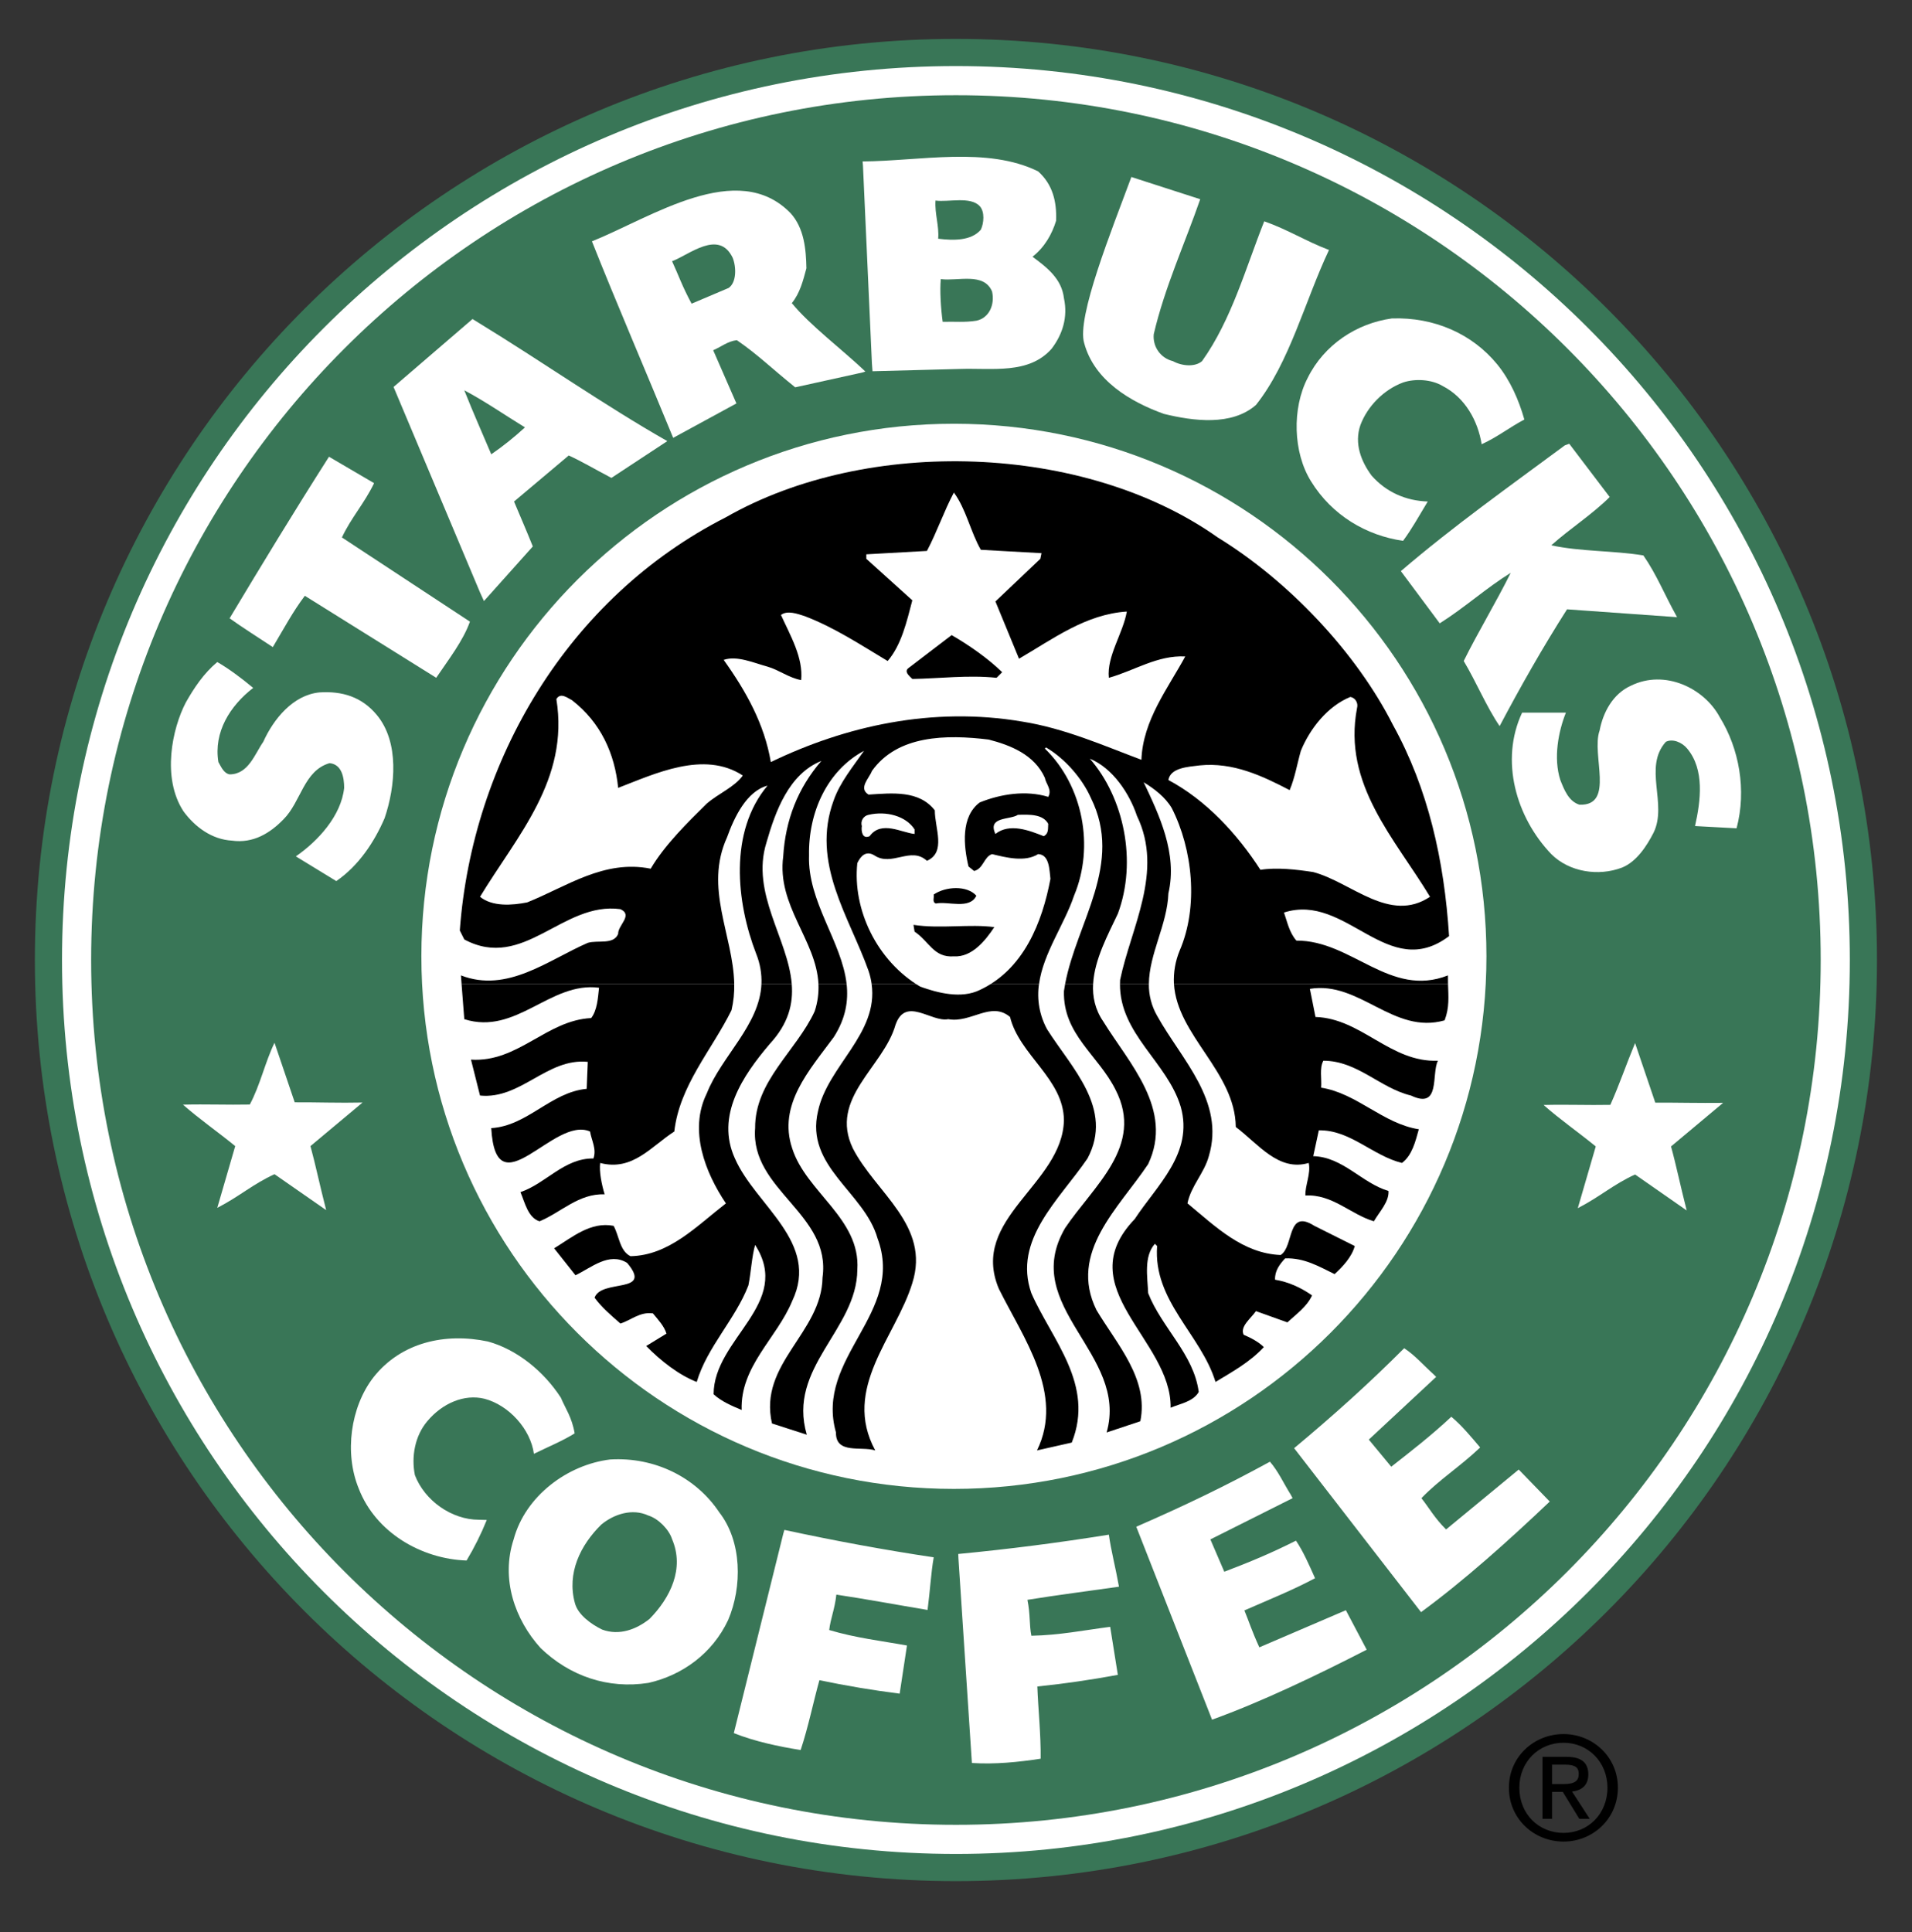 <svg width="96" height="97" viewBox="0 0 96 97" fill="none" xmlns="http://www.w3.org/2000/svg">
<rect x="0" y="0" width="96" height="97" fill="#333333" stroke="none"/>
<path d="M1.751 48.198C1.751 22.659 22.455 1.953 47.997 1.953C73.537 1.953 94.241 22.659 94.241 48.198C94.241 73.74 73.537 94.444 47.997 94.444C22.455 94.444 1.751 73.739 1.751 48.198Z" fill="#397657"/>
<path d="M3.114 48.198C3.114 23.412 23.208 3.317 47.996 3.317C72.783 3.317 92.878 23.412 92.878 48.198C92.878 72.985 72.783 93.08 47.996 93.08C23.208 93.079 3.114 72.985 3.114 48.198Z" fill="white"/>
<path d="M4.576 48.198C4.576 24.219 24.016 4.78 47.997 4.78C71.976 4.78 91.416 24.219 91.416 48.198C91.416 72.178 71.976 91.617 47.997 91.617C24.015 91.617 4.576 72.178 4.576 48.198Z" fill="#397657"/>
<path d="M21.157 48.015C21.157 33.247 33.129 21.275 47.895 21.275C62.662 21.275 74.633 33.247 74.633 48.015C74.633 62.781 62.662 74.752 47.895 74.752C33.129 74.752 21.157 62.781 21.157 48.015ZM52.123 8.604C52.856 9.26 53.063 10.125 53.026 11.083C52.819 11.761 52.444 12.418 51.841 12.889C52.575 13.433 53.308 13.998 53.42 14.974C53.627 15.932 53.344 16.796 52.799 17.511C51.654 18.807 49.831 18.469 48.176 18.524L43.808 18.639L43.778 18.242L43.329 8.321L43.31 8.105C46.185 8.086 49.567 7.343 52.123 8.604ZM60.262 10.002C59.49 12.229 58.477 14.429 57.929 16.778C57.899 17.081 57.979 17.386 58.155 17.634C58.332 17.883 58.592 18.06 58.889 18.131C59.351 18.386 60.008 18.433 60.354 18.131C61.84 16.046 62.545 13.452 63.476 11.111C64.659 11.526 65.582 12.117 66.728 12.55C65.505 15.144 64.754 18.198 63.062 20.33C61.841 21.401 59.905 21.137 58.44 20.78C56.767 20.18 54.944 19.109 54.437 17.229C54.043 15.942 55.828 11.525 56.805 8.886L60.262 10.002Z" fill="white"/>
<path d="M33.18 22.361L30.698 23.994C29.772 23.507 29.232 23.177 28.556 22.868L25.809 25.18C26.092 25.857 26.452 26.683 26.752 27.435L24.299 30.177L24.102 29.745L19.76 19.428L23.725 16.017L24.045 16.215C27.156 18.114 30.354 20.354 33.505 22.147L33.18 22.361ZM33.799 21.983C32.497 18.806 30.901 15.096 29.721 12.117C32.71 10.913 37.033 7.954 39.7 10.708C40.377 11.46 40.471 12.512 40.489 13.47C40.322 14.089 40.169 14.711 39.757 15.218C40.649 16.316 42.305 17.562 43.45 18.652L43.309 18.7L39.927 19.446C38.723 18.479 38.042 17.796 36.995 17.078C36.544 17.133 36.233 17.398 35.809 17.585L36.975 20.255L33.799 21.983Z" fill="white"/>
<path d="M49.192 10.351C49.454 10.631 49.399 11.215 49.246 11.534C48.759 12.099 47.857 12.079 47.105 11.985C47.16 11.346 46.925 10.726 46.972 10.069C47.611 10.162 48.722 9.842 49.192 10.351ZM36.788 12.943C36.974 13.413 36.985 14.178 36.585 14.457L34.725 15.246C34.261 14.392 34.064 13.807 33.744 13.114C34.608 12.794 36.091 11.497 36.788 12.943ZM49.811 14.635C49.96 15.294 49.662 15.97 49.022 16.102C48.421 16.195 47.971 16.139 47.331 16.157C47.237 15.48 47.182 14.579 47.237 14.014C48.1 14.127 49.399 13.658 49.811 14.635Z" fill="#397657"/>
<path d="M75.181 18.301C75.821 19.09 76.255 20.067 76.536 21.062C75.746 21.486 75.145 21.966 74.392 22.303C74.206 21.138 73.567 19.954 72.42 19.372C71.876 19.052 71.066 18.996 70.447 19.203C69.488 19.559 68.662 20.386 68.304 21.345C67.985 22.266 68.341 23.167 68.869 23.881C69.601 24.708 70.58 25.142 71.686 25.179C71.189 25.996 70.918 26.512 70.447 27.153C68.604 26.889 66.876 25.874 65.824 24.163C64.922 22.717 64.866 20.5 65.656 18.977C66.481 17.304 68.118 16.233 69.882 15.988C72.007 15.913 73.923 16.759 75.181 18.301Z" fill="white"/>
<path d="M26.357 21.457C25.825 21.947 25.261 22.399 24.666 22.809C24.215 21.738 23.782 20.78 23.312 19.596C24.392 20.17 25.34 20.836 26.357 21.457Z" fill="#397657"/>
<path d="M80.821 24.953C79.958 25.817 78.811 26.551 77.888 27.378C79.356 27.697 81.008 27.64 82.512 27.885C83.189 28.863 83.546 29.803 84.204 30.986L78.679 30.592C77.457 32.509 76.349 34.463 75.295 36.455C74.638 35.496 74.132 34.258 73.492 33.186C74.207 31.738 75.136 30.207 75.852 28.759C74.621 29.521 73.54 30.507 72.288 31.296L70.336 28.674C72.966 26.419 75.804 24.408 78.567 22.361L78.791 22.28L80.821 24.953ZM18.783 24.258C18.284 25.292 17.627 25.996 17.168 26.983L23.595 31.21C23.256 32.168 22.523 33.11 21.902 34.029L15.306 29.913C14.715 30.693 14.291 31.492 13.698 32.489C12.834 31.916 12.223 31.54 11.528 31.043C13.165 28.316 14.715 25.761 16.518 22.931L18.783 24.258Z" fill="white"/>
<path d="M36.864 49.394C36.876 49.84 36.83 50.285 36.729 50.719C35.734 52.73 34.118 54.495 33.856 56.809C32.71 57.54 31.768 58.819 30.134 58.388C30.077 58.819 30.209 59.475 30.359 59.964C29.063 59.91 28.179 60.867 27.088 61.318C26.506 61.131 26.356 60.378 26.131 59.852C27.408 59.421 28.328 58.142 29.795 58.163C29.965 57.691 29.7 57.259 29.625 56.809C27.801 56 24.908 60.811 24.665 56.639C26.487 56.527 27.652 54.835 29.457 54.666L29.512 53.312C27.464 53.105 26.148 55.211 24.101 55.003L23.648 53.2C26.016 53.349 27.427 51.227 29.682 51.113C29.982 50.719 30.019 50.136 30.077 49.591C27.615 49.27 25.924 51.997 23.312 51.169C23.312 51.169 23.223 50.034 23.174 49.394H36.864" fill="black"/>
<path d="M39.752 49.395C39.835 50.395 39.591 51.394 38.648 52.412C37.294 54.007 35.923 56.019 36.9 58.163C37.934 60.529 41.185 62.371 39.775 65.322C39.006 67.182 37.163 68.592 37.238 70.79C36.751 70.584 36.244 70.376 35.83 70.002C35.83 67.202 39.812 65.454 37.914 62.503C37.747 63.085 37.709 63.874 37.577 64.533C36.918 66.243 35.51 67.614 34.982 69.383C34.101 69.043 33.179 68.329 32.446 67.578L33.462 66.956C33.349 66.58 33.047 66.261 32.784 65.941C32.125 65.849 31.694 66.28 31.15 66.45C30.68 66.035 30.227 65.66 29.853 65.153C30.19 64.192 32.822 64.984 31.487 63.405C30.585 62.842 29.684 63.65 28.895 64.026L27.823 62.673C28.744 62.109 29.664 61.319 30.809 61.545C31.092 62.054 31.112 62.803 31.656 63.069C33.592 63.031 34.964 61.565 36.448 60.418C35.413 58.879 34.569 56.753 35.489 54.892C36.225 53.027 38.145 51.458 38.232 49.396H39.752" fill="black"/>
<path d="M42.507 49.395C42.604 50.255 42.462 51.137 41.862 52.072C40.641 53.728 39.044 55.473 39.775 57.653C40.471 59.853 43.215 61.186 43.046 63.743C43.028 66.768 39.512 68.649 40.509 72.031L38.761 71.467C38.067 68.46 41.261 66.92 41.298 64.138C41.75 60.942 37.669 59.757 37.914 56.64C37.897 54.271 39.982 52.768 40.903 50.776C41.051 50.331 41.115 49.863 41.093 49.395H42.507Z" fill="black"/>
<path d="M52.168 49.394C52.051 50.179 52.193 50.981 52.574 51.678C53.795 53.612 55.938 55.662 54.602 58.163C53.194 60.228 50.845 62.24 51.783 64.926C52.817 67.276 54.978 69.512 53.812 72.426L52.066 72.82C53.456 69.981 51.371 67.164 50.15 64.702C48.664 61.168 53.344 59.474 53.419 56.244C53.401 54.16 51.183 52.975 50.714 51.058C49.755 50.248 48.758 51.378 47.611 51.169C46.766 51.34 45.469 50.004 44.963 51.452C44.361 53.574 41.615 55.135 42.82 57.653C43.967 59.89 46.728 61.525 45.806 64.421C44.98 67.125 42.255 69.701 43.946 72.82C43.251 72.596 41.954 73.027 41.973 71.918C40.902 68.14 45.469 65.941 44.058 62.165C43.401 59.852 40.412 58.574 41.071 55.792C41.557 53.503 44.123 51.901 43.763 49.394H52.168" fill="black"/>
<path d="M54.885 49.395C54.849 50.037 54.978 50.676 55.393 51.283C56.69 53.388 58.945 55.7 57.649 58.444C56.183 60.642 53.627 62.879 55.054 65.774C56.088 67.503 57.687 69.23 57.255 71.355L55.562 71.919C56.69 67.954 51.164 65.622 53.477 61.657C54.906 59.533 57.46 57.54 56.015 54.722C55.15 52.976 53.364 51.942 53.42 49.76L53.481 49.395L54.885 49.395Z" fill="black"/>
<path d="M57.684 49.394C57.675 49.957 57.819 50.512 58.099 51C59.321 53.201 61.52 55.286 60.694 58.047C60.466 58.895 59.792 59.553 59.622 60.416C61.052 61.601 62.405 62.934 64.302 63.009C64.978 62.578 64.602 60.66 65.993 61.544L68.022 62.56C67.874 63.104 67.421 63.594 67.008 63.968C66.238 63.593 65.486 63.142 64.526 63.178C64.243 63.479 63.998 63.818 64.02 64.249C64.696 64.361 65.314 64.643 65.879 65.038C65.617 65.603 65.108 65.959 64.638 66.392L63.06 65.827C62.797 66.204 62.25 66.599 62.442 67.012C62.797 67.164 63.193 67.369 63.455 67.633C62.76 68.385 61.877 68.871 61.03 69.382C60.299 66.994 57.891 65.32 58.098 62.559L57.987 62.446C57.422 63.083 57.612 64.1 57.649 64.925C58.326 66.654 59.942 67.991 60.187 69.887C59.904 70.375 59.265 70.469 58.776 70.676C58.833 67.256 53.646 64.665 56.973 61.205C58.082 59.511 59.942 57.897 59.283 55.566C58.607 53.315 56.212 51.917 56.233 49.394H57.684" fill="black"/>
<path d="M72.704 49.394C72.723 50.03 72.782 50.576 72.533 51.228C69.959 51.96 68.267 49.235 65.769 49.646L66.05 51.058C68.362 51.133 69.809 53.35 72.196 53.255C71.857 53.932 72.346 55.717 70.844 55.003C69.284 54.628 68.156 53.255 66.445 53.255C66.239 53.633 66.37 54.16 66.333 54.608C68.137 54.891 69.434 56.414 71.237 56.696C71.067 57.316 70.898 58.009 70.391 58.387C68.924 58.029 67.778 56.713 66.217 56.751L65.938 58.047C67.422 58.084 68.381 59.4 69.715 59.794C69.751 60.341 69.264 60.829 68.982 61.317C67.799 60.962 66.896 59.946 65.543 60.022C65.524 59.511 65.825 58.931 65.711 58.387C64.191 58.838 63.174 57.428 62.048 56.581C62.016 53.81 59.099 51.99 58.944 49.394H72.704" fill="black"/>
<path d="M23.175 49.395C23.157 49.144 23.143 48.971 23.143 48.971C25.474 49.874 27.521 48.201 29.513 47.337C30.02 47.185 30.809 47.449 31.037 46.886C31.017 46.454 31.806 45.946 31.15 45.645C28.235 45.25 26.3 48.765 23.313 47.168L23.086 46.716C23.707 38.222 28.499 30.01 36.448 25.969C43.552 21.909 54.453 22.248 61.143 26.984C64.696 29.163 68.097 32.754 69.941 36.4C71.705 39.595 72.514 43.183 72.757 46.999C69.674 49.329 67.608 44.801 64.468 45.815C64.638 46.304 64.732 46.811 65.091 47.225C67.873 47.205 69.788 50.119 72.701 48.971L72.704 49.395H58.943C58.914 48.826 59.011 48.258 59.228 47.732C60.187 45.514 59.885 42.637 58.833 40.57C58.513 40.026 57.95 39.594 57.423 39.274C58.195 40.91 59.133 42.845 58.664 44.855C58.61 46.408 57.696 47.898 57.685 49.395H56.234L56.24 49.197C56.784 46.566 58.44 43.765 57.086 40.965C56.71 39.838 55.866 38.56 54.719 38.09C56.429 40.045 57.105 43.239 56.127 45.872C55.634 46.919 54.954 48.163 54.887 49.394H53.481C54.063 46.299 56.418 43.37 54.773 40.063C54.341 39.086 53.477 38.09 52.519 37.525L52.461 37.583C54.379 39.444 54.961 42.508 53.927 44.968C53.444 46.411 52.385 47.847 52.17 49.394H43.764C43.732 49.173 43.681 48.956 43.61 48.745C42.652 46.039 40.696 43.333 41.861 40.175C42.181 39.272 42.821 38.501 43.383 37.695C41.523 38.69 40.583 40.796 40.621 42.938C40.54 45.267 42.262 47.263 42.507 49.394H41.093C40.981 47.191 38.996 45.471 39.325 42.995C39.436 41.172 40.056 39.573 41.24 38.203C39.606 38.859 38.93 40.739 38.478 42.318C37.695 44.849 39.565 47.125 39.753 49.394H38.232C38.251 48.883 38.162 48.373 37.972 47.899C36.958 45.287 36.6 41.755 38.536 39.443C37.483 39.725 36.863 41.039 36.506 42.035C35.342 44.586 36.814 46.949 36.865 49.394H23.175" fill="black"/>
<path d="M49.246 27.603L52.292 27.773L52.235 28.055L49.98 30.197C50.374 31.157 50.769 32.115 51.164 33.072C52.874 32.078 54.511 30.837 56.577 30.704C56.389 31.795 55.562 32.942 55.674 34.03C56.953 33.674 58.119 32.885 59.51 32.959C58.644 34.557 57.385 36.156 57.309 38.147C55.411 37.434 53.456 36.568 51.334 36.23C46.804 35.459 42.443 36.455 38.702 38.26C38.383 36.362 37.463 34.708 36.335 33.13C37.011 32.904 37.838 33.279 38.535 33.469C39.117 33.636 39.606 34.031 40.226 34.145C40.337 33.017 39.681 31.909 39.212 30.874C39.532 30.63 40.039 30.817 40.396 30.931C41.88 31.494 43.215 32.377 44.568 33.187C45.263 32.377 45.525 31.212 45.807 30.14L43.497 28.055V27.83L46.541 27.66C47.047 26.702 47.386 25.687 47.894 24.729C48.514 25.574 48.721 26.683 49.246 27.603Z" fill="white"/>
<path d="M50.318 33.748L50.037 34.03C48.627 33.88 47.143 34.067 45.807 34.088C45.657 33.937 45.358 33.711 45.637 33.523L47.781 31.887C48.665 32.397 49.604 33.054 50.318 33.748Z" fill="black"/>
<path d="M12.712 34.537C11.546 35.44 10.72 36.756 10.965 38.259C11.097 38.484 11.227 38.822 11.528 38.878C12.468 38.878 12.787 37.864 13.219 37.243C13.726 36.116 14.705 34.893 16.039 34.763C17.185 34.689 18.164 34.988 18.915 35.89C20.061 37.263 19.854 39.481 19.31 41.079C18.801 42.263 18.012 43.464 16.885 44.236L14.855 42.995C15.964 42.226 17.13 40.965 17.28 39.556C17.28 39.048 17.169 38.372 16.546 38.315C15.25 38.691 15.119 40.25 14.236 41.134C13.56 41.83 12.713 42.355 11.641 42.204C10.645 42.147 9.798 41.528 9.216 40.739C8.107 39.048 8.652 36.566 9.329 35.27C9.743 34.537 10.232 33.804 10.909 33.239C11.471 33.56 12.13 34.05 12.712 34.537ZM86.347 36.005C87.323 37.583 87.701 39.668 87.192 41.586L85.106 41.473C85.389 40.214 85.596 38.636 84.712 37.583C84.449 37.263 83.979 37.074 83.641 37.244C82.494 38.522 83.737 40.365 83.022 41.811C82.683 42.471 82.176 43.259 81.442 43.558C80.257 44.01 78.791 43.784 77.889 42.882C76.124 41.04 75.296 38.183 76.425 35.778H78.623C78.247 36.719 77.986 38.052 78.342 39.161C78.529 39.631 78.755 40.232 79.302 40.401C81.105 40.467 79.883 37.883 80.315 36.679C80.485 35.778 80.972 34.838 81.892 34.424C83.584 33.597 85.558 34.537 86.347 36.005ZM31.037 39.556C32.859 38.859 35.34 37.658 37.295 38.936C36.88 39.518 36.074 39.838 35.489 40.344C34.532 41.284 33.367 42.429 32.672 43.614C30.323 43.143 28.442 44.517 26.469 45.306C25.718 45.455 24.721 45.531 24.102 45.024C25.962 41.959 28.592 39.14 27.935 35.1C28.142 34.743 28.498 35.044 28.724 35.157C30.172 36.285 30.867 37.845 31.037 39.556ZM68.135 35.552C67.404 39.386 70.033 42.093 71.8 45.024C69.772 46.378 67.852 44.291 65.936 43.783C65.091 43.653 64.096 43.539 63.285 43.671C62.122 41.868 60.562 40.175 58.663 39.161C58.775 38.542 59.639 38.502 60.242 38.427C61.915 38.26 63.38 38.954 64.752 39.669C65.016 39.05 65.128 38.353 65.315 37.696C65.768 36.587 66.653 35.458 67.799 34.99C68.042 35.027 68.211 35.291 68.135 35.552ZM52.46 39.049C52.518 39.368 52.837 39.65 52.63 40.008C51.521 39.668 50.263 39.856 49.191 40.288C48.232 41.002 48.382 42.47 48.627 43.502L48.909 43.729C49.379 43.615 49.398 43.015 49.811 42.882C50.507 43.052 51.465 43.297 52.122 42.882C52.704 42.901 52.687 43.709 52.742 44.123C52.329 46.303 51.408 48.671 49.191 49.705C48.269 50.156 47.085 49.854 46.202 49.535C44.022 48.238 42.8 45.663 43.045 43.334C43.215 42.977 43.478 42.694 43.892 42.939C44.773 43.539 45.732 42.47 46.541 43.219C47.518 42.787 46.936 41.586 46.936 40.684C46.147 39.668 44.793 39.818 43.61 39.894C43.083 39.573 43.648 39.067 43.778 38.71C45.056 36.906 47.501 36.869 49.641 37.131C50.732 37.413 51.935 37.883 52.46 39.049Z" fill="white"/>
<path d="M45.92 41.642V41.869C45.281 41.812 44.249 41.173 43.665 41.981C43.29 42.149 43.234 41.716 43.272 41.473C43.253 41.414 43.248 41.352 43.255 41.29C43.263 41.228 43.283 41.169 43.315 41.116C43.347 41.063 43.39 41.017 43.441 40.981C43.492 40.946 43.549 40.921 43.61 40.91C44.492 40.703 45.488 40.965 45.92 41.642ZM52.63 41.36C52.612 41.587 52.667 41.849 52.404 41.981C51.69 41.699 50.693 41.304 49.979 41.869C49.565 40.985 50.713 41.173 51.107 40.91C51.69 40.89 52.367 40.873 52.63 41.36Z" fill="white"/>
<path d="M49.021 44.969C48.684 45.682 47.593 45.232 46.991 45.362C46.787 45.287 46.916 45.063 46.879 44.912C47.481 44.498 48.552 44.443 49.021 44.969ZM49.923 46.548C49.474 47.224 48.797 48.069 47.895 48.015C46.879 48.09 46.654 47.262 45.92 46.774L45.865 46.434C47.219 46.641 48.703 46.379 49.923 46.548Z" fill="black"/>
<path d="M14.797 55.343C15.936 55.337 17.029 55.381 18.204 55.354L15.588 57.541C15.84 58.462 16.058 59.521 16.377 60.756L13.783 58.952C12.693 59.45 12.036 60.061 10.909 60.642L11.81 57.541C10.954 56.84 9.997 56.175 9.188 55.461C10.368 55.431 11.401 55.478 12.542 55.455C13.069 54.469 13.304 53.34 13.783 52.353L14.797 55.343ZM28.16 70.172C28.387 70.716 28.714 71.147 28.853 71.964C28.253 72.342 27.494 72.652 26.807 72.991C26.64 71.75 25.548 70.547 24.327 70.227C23.313 69.975 22.204 70.454 21.453 71.356C20.832 72.087 20.643 73.141 20.832 74.062C21.321 75.338 22.674 76.301 24.046 76.301L24.44 76.313C24.156 77.017 23.817 77.697 23.427 78.347C21.151 78.27 18.859 76.936 18.012 74.736C17.28 72.953 17.6 70.64 18.746 69.155C20.137 67.389 22.355 66.9 24.498 67.352C25.942 67.748 27.296 68.837 28.16 70.172ZM71.967 68.989L72.109 69.128L68.727 72.277L69.854 73.638C70.812 72.887 71.847 72.087 72.871 71.13C73.397 71.572 73.821 72.087 74.318 72.672C73.304 73.638 72.25 74.297 71.368 75.218C71.744 75.689 72.034 76.223 72.607 76.788L76.254 73.78L77.812 75.387C75.746 77.35 73.491 79.372 71.349 80.94L64.977 72.708C67.007 71.015 68.717 69.475 70.503 67.689C71.048 68.048 71.444 68.516 71.967 68.989ZM36.11 75.923C37.256 77.389 37.275 79.662 36.56 81.334C35.763 83.036 34.231 84.117 32.558 84.492C30.53 84.811 28.612 84.155 27.146 82.746C25.85 81.317 25.135 79.269 25.792 77.278C26.375 75.116 28.48 73.537 30.642 73.274C32.877 73.142 34.945 74.175 36.11 75.923Z" fill="white"/>
<path d="M33.744 77.276C34.381 78.76 33.648 80.226 32.615 81.278C31.958 81.803 31.097 82.135 30.233 81.815C29.689 81.552 29.017 81.071 28.866 80.487C28.452 78.985 29.139 77.576 30.191 76.542C30.83 76.015 31.751 75.715 32.558 76.091C33.047 76.24 33.592 76.787 33.744 77.276Z" fill="#397657"/>
<path d="M56.183 79.662C54.602 79.889 53.092 80.078 51.586 80.322C51.738 81.064 51.671 81.56 51.784 82.125C53.194 82.098 54.425 81.847 55.741 81.677L56.126 84.088C54.787 84.337 53.439 84.532 52.084 84.672C52.122 85.761 52.267 87.095 52.25 88.298C51.141 88.468 49.945 88.589 48.798 88.513L48.122 78.235L48.113 78.019C50.643 77.778 53.165 77.454 55.675 77.05C55.779 77.821 56.014 78.711 56.183 79.662ZM64.806 75.041L64.901 75.217L60.772 77.288L61.471 78.911C62.731 78.43 63.818 77.983 65.07 77.35C65.452 77.923 65.713 78.537 66.028 79.236C64.893 79.841 63.718 80.31 62.48 80.853C62.71 81.409 62.826 81.815 63.23 82.707L67.575 80.843L68.621 82.825C66.085 84.128 63.354 85.435 60.856 86.339L57.051 76.651C59.474 75.597 61.549 74.597 63.763 73.386C64.188 73.882 64.434 74.444 64.806 75.041ZM46.572 80.83C44.999 80.567 43.499 80.286 41.993 80.06C41.909 80.813 41.697 81.268 41.634 81.838C42.985 82.24 44.233 82.377 45.538 82.615L45.171 85.032C43.82 84.861 42.475 84.636 41.142 84.356C40.847 85.404 40.582 86.72 40.2 87.862C39.091 87.685 37.913 87.436 36.844 87.014L39.324 77.018L39.383 76.811C41.883 77.352 44.443 77.823 46.882 78.188C46.745 78.954 46.698 79.876 46.572 80.83ZM83.11 55.359C84.246 55.355 85.262 55.385 86.515 55.371L83.901 57.559C84.155 58.478 84.371 59.536 84.688 60.773L82.096 58.967C81.004 59.464 80.347 60.076 79.22 60.658L80.122 57.558C79.267 56.859 78.307 56.191 77.502 55.477C78.679 55.447 79.714 55.494 80.854 55.471C81.314 54.444 81.643 53.458 82.096 52.369L83.11 55.359Z" fill="white"/>
<path d="M78.504 87.061C79.973 87.061 81.233 88.203 81.233 89.753C81.233 91.317 79.974 92.459 78.504 92.459C77.019 92.459 75.761 91.317 75.761 89.753C75.761 88.203 77.019 87.061 78.504 87.061ZM78.504 87.497C77.252 87.497 76.285 88.465 76.285 89.753C76.285 91.07 77.253 92.023 78.504 92.023C79.741 92.023 80.709 91.07 80.709 89.753C80.708 88.465 79.741 87.497 78.504 87.497ZM77.928 91.317H77.449V88.203H78.642C79.384 88.203 79.748 88.48 79.748 89.09C79.748 89.651 79.398 89.891 78.932 89.949L79.82 91.317H79.296L78.467 89.964H77.928L77.928 91.317ZM77.928 89.572H78.496C79.078 89.572 79.267 89.403 79.267 89.061C79.267 88.763 79.122 88.596 78.576 88.596H77.928V89.572Z" fill="black"/>
</svg>

